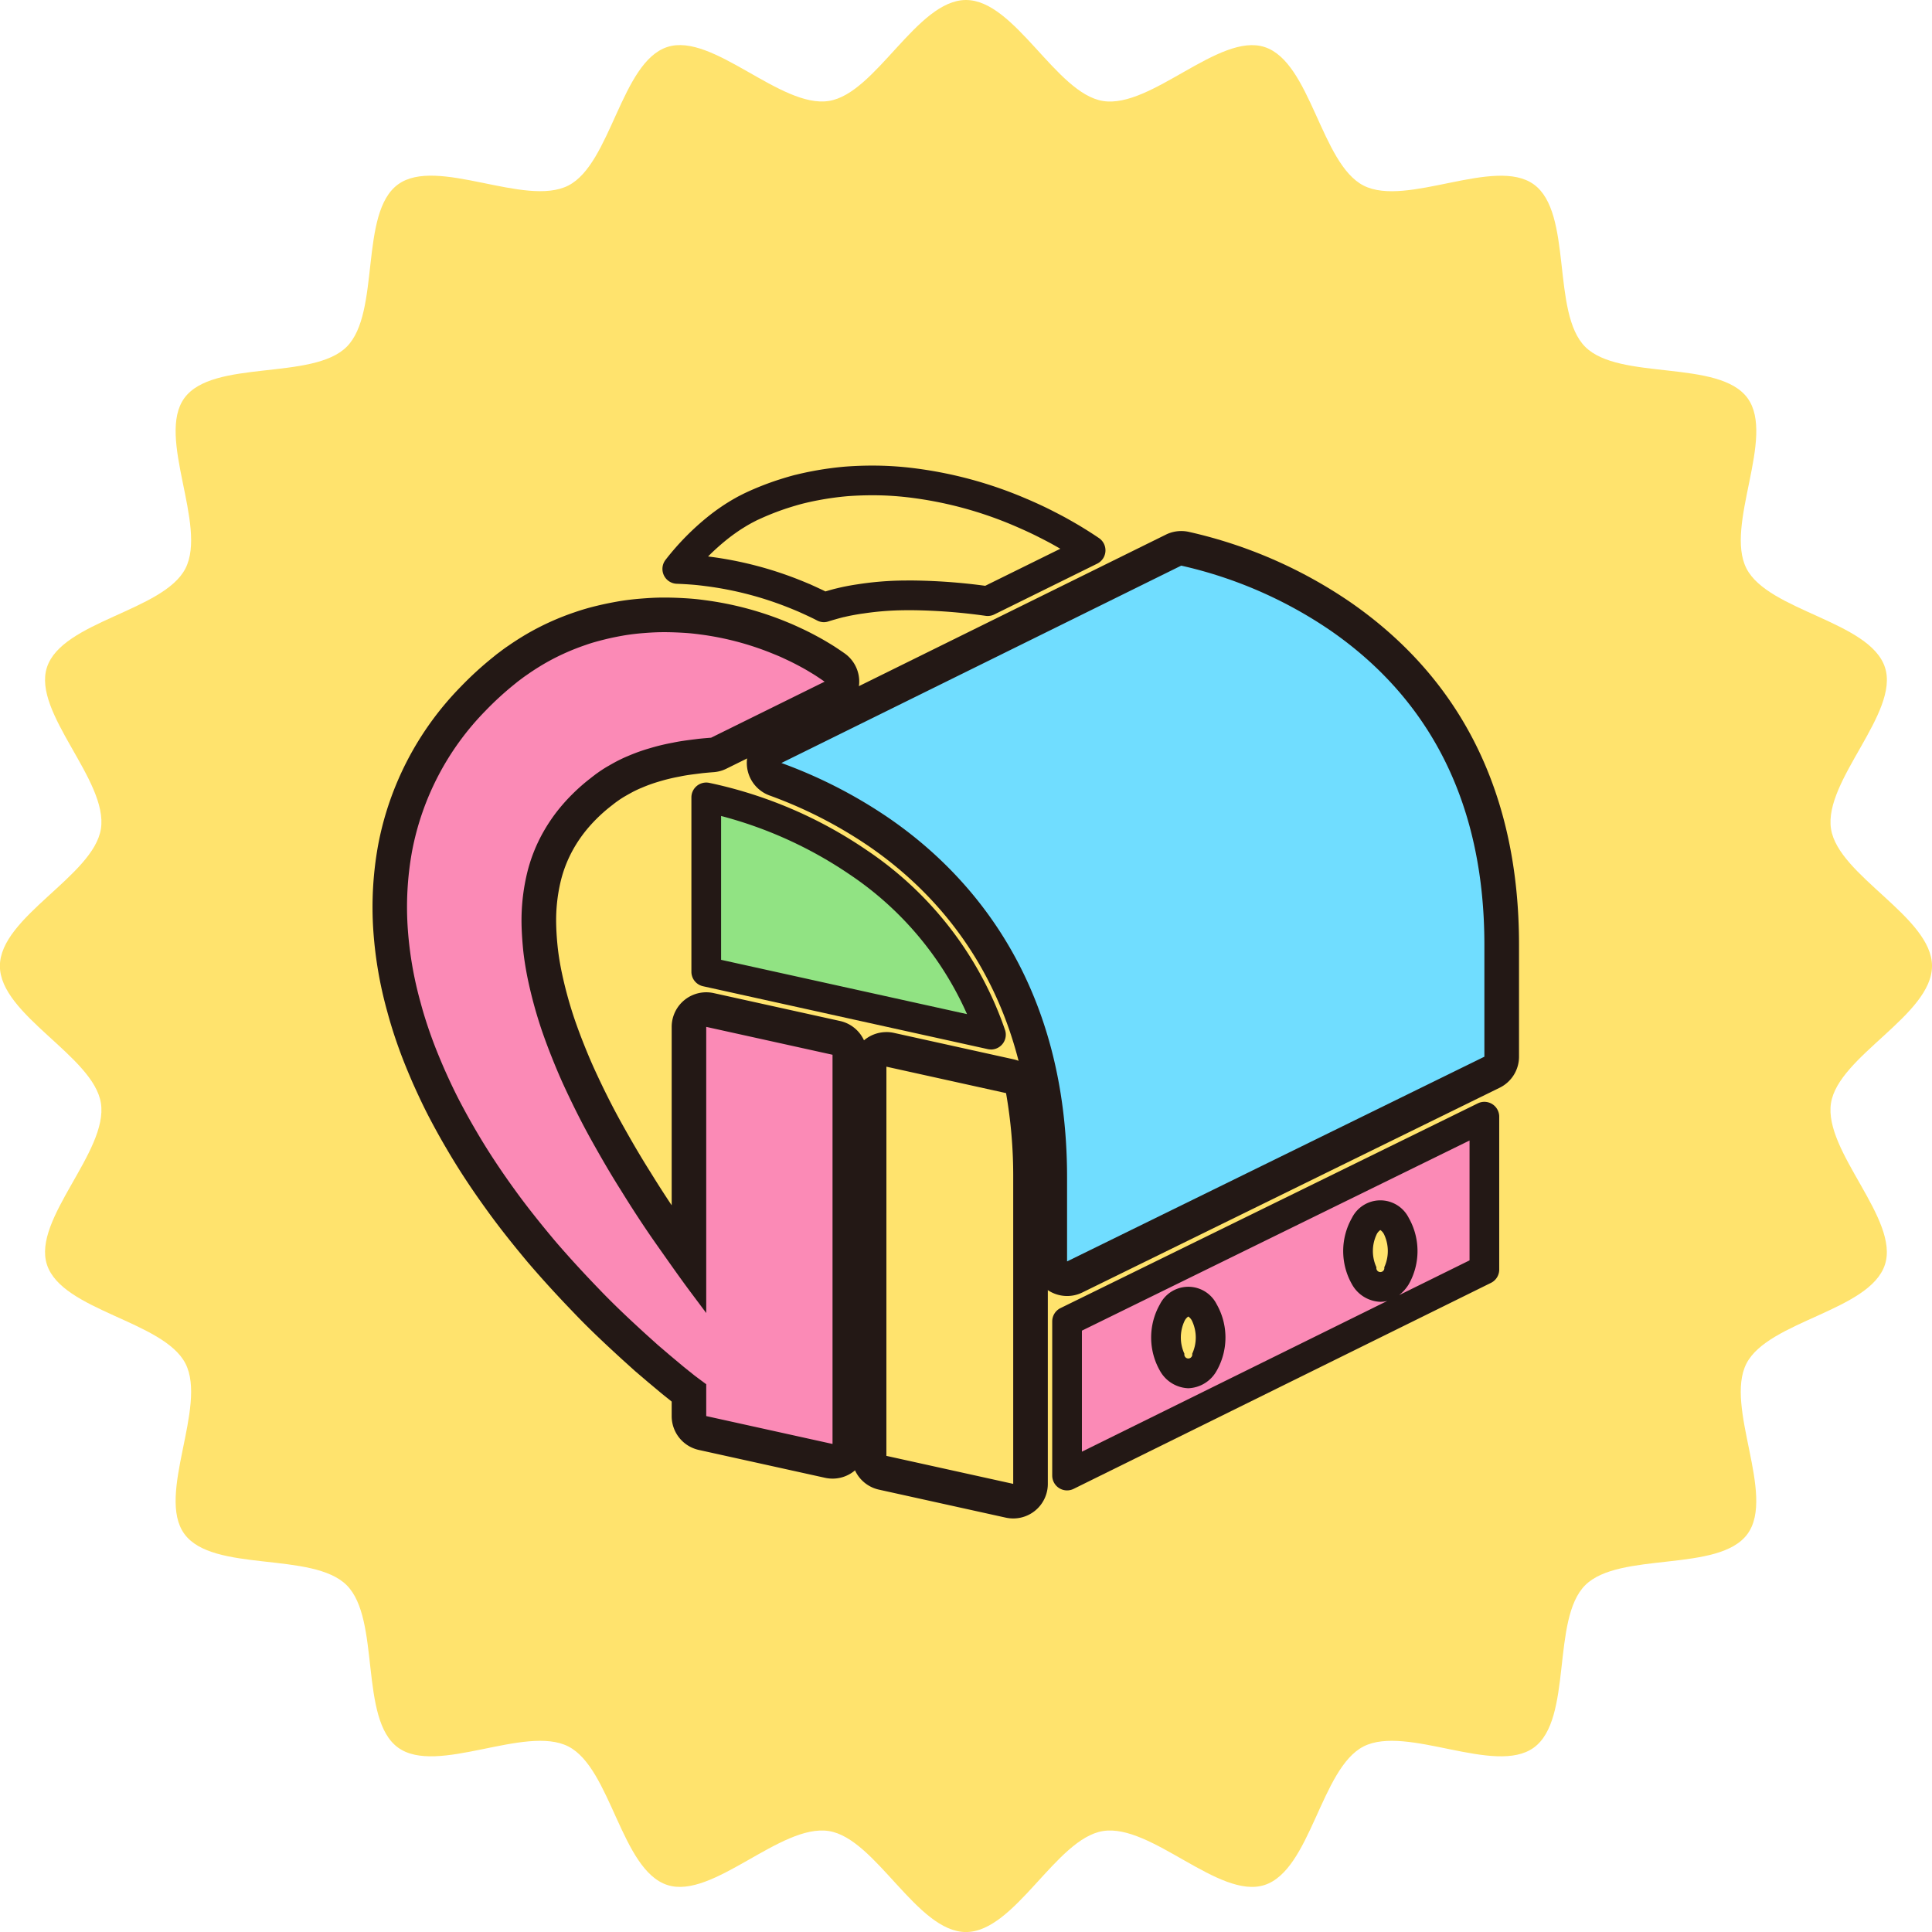 <svg xmlns="http://www.w3.org/2000/svg" width="221.232" height="221.232" viewBox="0 0 221.232 221.232"><g transform="translate(-1570.464 -1706.183)"><path d="M339.919,110.616c0,5.613-10.721,10.32-11.566,15.7-.867,5.518,7.867,13.295,6.178,18.493-1.717,5.292-13.369,6.45-15.864,11.337-2.521,4.939,3.368,15.047.129,19.5-3.254,4.472-14.69,1.976-18.592,5.878s-1.406,15.338-5.878,18.592c-4.449,3.238-14.559-2.652-19.5-.13-4.886,2.5-6.046,14.146-11.336,15.865-5.2,1.688-12.975-7.046-18.494-6.18-5.376.845-10.083,11.566-15.7,11.566s-10.32-10.721-15.7-11.566c-5.518-.867-13.295,7.867-18.493,6.18-5.292-1.718-6.45-13.37-11.337-15.865-4.939-2.521-15.047,3.368-19.5.129-4.472-3.254-1.976-14.69-5.878-18.592s-15.338-1.406-18.592-5.878c-3.239-4.449,2.652-14.559.13-19.5-2.5-4.886-14.146-6.046-15.865-11.336-1.688-5.2,7.046-12.975,6.18-18.494-.845-5.376-11.566-10.083-11.566-15.7s10.721-10.32,11.566-15.7c.867-5.518-7.868-13.295-6.18-18.493,1.719-5.292,13.37-6.45,15.865-11.337,2.521-4.939-3.368-15.047-.129-19.5,3.254-4.472,14.69-1.976,18.592-5.878s1.406-15.338,5.878-18.592c4.449-3.239,14.559,2.652,19.5.13,4.886-2.5,6.046-14.146,11.336-15.865,5.2-1.688,12.975,7.046,18.494,6.18C218.983,10.721,223.69,0,229.3,0s10.32,10.721,15.7,11.566c5.519.867,13.3-7.867,18.494-6.18,5.292,1.718,6.45,13.37,11.337,15.865,4.939,2.521,15.047-3.368,19.5-.129,4.472,3.254,1.976,14.69,5.878,18.592s15.338,1.406,18.592,5.878c3.238,4.449-2.652,14.559-.13,19.5,2.5,4.886,14.146,6.046,15.865,11.336,1.688,5.2-7.046,12.975-6.18,18.494.845,5.376,11.566,10.083,11.566,15.7" transform="translate(1451.777 1706.183)" fill="#ffe36d"/><path d="M228.478,137.53a1.98,1.98,0,0,1-1.981-1.981v-9.62c0-21.58-10.656-33.419-19.594-39.55a52.982,52.982,0,0,0-11.816-6.046,1.981,1.981,0,0,1-.2-3.636l45.785-22.6a1.968,1.968,0,0,1,1.29-.161A51.309,51.309,0,0,1,259.805,61.7c12.236,8.486,18.44,21.136,18.44,37.6v12.807a1.982,1.982,0,0,1-1.108,1.778l-47.786,23.443a1.983,1.983,0,0,1-.873.2" transform="translate(1464.175 1715.079)" fill="#70ddff"/><path d="M241.832,56.154a49.591,49.591,0,0,1,17.126,7.456c11.671,8.094,17.588,20.2,17.588,35.969v12.807l-47.787,23.442V126.21c0-22.442-11.123-34.783-20.454-41.183a55.229,55.229,0,0,0-12.258-6.273Zm0-3.961a3.968,3.968,0,0,0-1.753.409L194.294,75.2a3.961,3.961,0,0,0,.4,7.274,51,51,0,0,1,11.375,5.817c8.546,5.863,18.733,17.2,18.733,37.917v9.619a3.963,3.963,0,0,0,5.707,3.557l47.786-23.444a3.962,3.962,0,0,0,2.217-3.556V99.58c0-17.149-6.491-30.347-19.291-39.225a53.4,53.4,0,0,0-18.557-8.075,3.956,3.956,0,0,0-.826-.087" transform="translate(1463.894 1714.799)" fill="#231815"/><path d="M207.7,157.351a1.977,1.977,0,0,1-.428-.047l-14.461-3.193a1.981,1.981,0,0,1-1.554-1.934v-2.648l-.465-.35c-.13-.1-.257-.2-.383-.3l-.169-.136c-.325-.257-.651-.516-.971-.781l-1.438-1.2-1.434-1.224-1.417-1.275c-1.8-1.645-3.7-3.417-5.488-5.294-1.911-1.979-3.6-3.834-5.165-5.661-2-2.393-3.477-4.28-4.8-6.14-1.633-2.264-3.054-4.437-4.335-6.634-.643-1.09-1.3-2.279-1.953-3.523-.559-1.077-1.121-2.251-1.769-3.7-.46-1.063-1.045-2.444-1.562-3.884-.51-1.42-.932-2.754-1.287-4.078a44.476,44.476,0,0,1-1.524-8.749,37.664,37.664,0,0,1,.5-9.4,33.235,33.235,0,0,1,8.924-17.137,37.675,37.675,0,0,1,3.466-3.181l.424-.345.543-.408c.242-.184.5-.362.772-.551l.264-.183c.795-.531,1.5-.966,2.189-1.348A28.461,28.461,0,0,1,178.808,62a24.521,24.521,0,0,1,2.394-.694c.713-.175,1.467-.33,2.374-.487.769-.122,1.567-.217,2.4-.282.642-.049,1.488-.106,2.346-.108.762,0,1.49.023,2.291.07.43.027.8.054,1.139.086.381.04.751.086,1.121.135a35.168,35.168,0,0,1,8.427,2.2c.334.134.659.266.982.4.344.153.663.3.981.447.57.262,1.193.578,1.9.962.274.147.573.318.934.535l.108.065c.3.181.57.343.83.52.281.185.577.387.874.593a1.987,1.987,0,0,1-.241,3.41l-13,6.417a1.976,1.976,0,0,1-.727.2c-.475.036-.946.078-1.409.126l-.386.05c-.814.1-1.581.2-2.309.355a23.142,23.142,0,0,0-2.543.613,18.74,18.74,0,0,0-2.252.809c-.389.157-.733.327-1.037.478s-.635.344-.975.539c-.36.2-.68.416-.922.579l-.165.118c-.079.055-.157.11-.232.169l-.51.395a19.966,19.966,0,0,0-1.926,1.692,18.8,18.8,0,0,0-1.622,1.836,17.662,17.662,0,0,0-1.315,1.982,16.312,16.312,0,0,0-1.72,4.395,21.26,21.26,0,0,0-.548,5.131c.013.834.07,1.756.172,2.809.084.84.224,1.758.439,2.882a48.622,48.622,0,0,0,1.607,5.95c.338.987.715,2,1.117,3,.428,1.082.846,2.063,1.278,3.008.995,2.166,1.977,4.123,3,5.984,1.331,2.394,2.4,4.215,3.466,5.9,1.234,2.005,2.512,3.958,3.813,5.828,0,0,1.771,2.517,2.3,3.253V107.611a1.981,1.981,0,0,1,2.408-1.934l14.462,3.193a1.981,1.981,0,0,1,1.553,1.934v44.567a1.983,1.983,0,0,1-1.981,1.981" transform="translate(1458.102 1716.159)" fill="#fb8ab6"/><path d="M188.666,62.693c.662,0,1.353.022,2.111.066.4.023.748.05,1.064.08.348.036.7.079,1.052.126a33.328,33.328,0,0,1,7.962,2.077c.311.125.624.252.936.383s.606.273.911.415c.546.252,1.13.549,1.788.909.263.141.537.3.866.5l.113.068c.255.153.5.3.731.457.29.192.573.383.856.58l.013.008-13,6.417c-.493.037-.981.08-1.461.13l-.431.055c-.859.108-1.668.21-2.478.384A24.394,24.394,0,0,0,187,76a20.559,20.559,0,0,0-2.459.883c-.4.161-.795.354-1.141.525-.365.192-.724.39-1.084.6-.4.223-.767.468-1.045.656l-.023.016c-.055.041-.111.08-.168.12-.113.078-.226.158-.333.245l-.219.165-.282.223a21.744,21.744,0,0,0-2.1,1.848,20.752,20.752,0,0,0-1.788,2.026,19.675,19.675,0,0,0-1.458,2.194,18.315,18.315,0,0,0-1.938,4.94,23.292,23.292,0,0,0-.6,5.606c.015.9.075,1.873.182,2.977.092.911.24,1.884.466,3.063a50.906,50.906,0,0,0,1.673,6.208c.358,1.042.747,2.085,1.157,3.107.437,1.1.867,2.117,1.315,3.1,1.014,2.207,2.017,4.206,3.068,6.114,1.352,2.433,2.439,4.283,3.527,6,1.236,2.007,2.536,4,3.862,5.9l.742,1.054c1.1,1.56,2.231,3.173,3.4,4.738l1.758,2.35V107.892l14.462,3.193v44.567l-14.462-3.193v-3.647c-.317-.232-.727-.537-1.255-.933-.175-.132-.343-.274-.514-.41-.313-.247-.628-.5-.934-.751l-1.433-1.2-1.418-1.212-1.378-1.241c-1.763-1.612-3.637-3.36-5.378-5.188-1.891-1.96-3.556-3.784-5.093-5.582-1.952-2.335-3.4-4.187-4.7-6-1.6-2.223-2.99-4.342-4.237-6.482-.636-1.078-1.277-2.235-1.908-3.443-.541-1.04-1.086-2.182-1.715-3.592-.437-1.008-1.007-2.352-1.508-3.746-.493-1.37-.9-2.653-1.238-3.922a42.382,42.382,0,0,1-1.46-8.368,35.714,35.714,0,0,1,.474-8.907,31.27,31.27,0,0,1,8.406-16.127,35.733,35.733,0,0,1,3.284-3.013l.429-.348.478-.358c.234-.178.472-.341.724-.515l.257-.178c.712-.477,1.376-.885,2.02-1.243a26.539,26.539,0,0,1,4.313-1.9c.747-.266,1.508-.465,2.219-.641.669-.165,1.381-.311,2.239-.459.684-.11,1.431-.2,2.214-.259.6-.047,1.4-.1,2.2-.1Zm0-3.961h-.075c-.916,0-1.811.062-2.486.114-.892.07-1.744.17-2.535.3-1,.174-1.8.338-2.56.524a26.654,26.654,0,0,0-2.605.758,30.115,30.115,0,0,0-4.92,2.176c-.722.4-1.475.863-2.284,1.405-.019.012-.036.023-.054.036l-.256.178c-.3.2-.583.4-.867.619l-.451.337c-.043.033-.086.066-.128.1l-.428.348a39.387,39.387,0,0,0-3.644,3.344A35.215,35.215,0,0,0,155.936,87.1a39.734,39.734,0,0,0-.535,9.912,46.247,46.247,0,0,0,1.589,9.14c.366,1.364.8,2.75,1.333,4.225.538,1.5,1.138,2.913,1.6,3.98.682,1.525,1.258,2.733,1.834,3.841.669,1.279,1.344,2.5,2.013,3.632,1.3,2.235,2.758,4.461,4.435,6.787,1.344,1.884,2.85,3.81,4.869,6.225,1.617,1.892,3.336,3.776,5.281,5.793,1.807,1.9,3.74,3.7,5.556,5.361l1.4,1.262.078.069,1.418,1.211,1.465,1.224c.343.284.68.551,1.017.818l.148.12.119.1v1.668a3.962,3.962,0,0,0,3.106,3.868l14.462,3.192a3.96,3.96,0,0,0,4.815-3.867V111.086a3.962,3.962,0,0,0-3.106-3.868l-14.462-3.193a3.96,3.96,0,0,0-4.815,3.868v20.43c-.826-1.237-1.64-2.507-2.429-3.79-1.072-1.694-2.124-3.485-3.437-5.85-1-1.811-1.958-3.726-2.931-5.844-.418-.913-.821-1.863-1.233-2.9-.393-.979-.758-1.961-1.093-2.936a46.9,46.9,0,0,1-1.536-5.7c-.2-1.032-.33-1.9-.409-2.687-.1-.982-.149-1.85-.162-2.641a19.277,19.277,0,0,1,.494-4.639,14.416,14.416,0,0,1,1.518-3.876,15.582,15.582,0,0,1,1.151-1.734,16.782,16.782,0,0,1,1.455-1.65,17.864,17.864,0,0,1,1.728-1.519l.278-.219.184-.14c.033-.023.064-.048.1-.073s.08-.057.124-.087l.189-.134c.183-.124.454-.3.717-.45.334-.192.638-.36.946-.523.268-.132.564-.276.811-.375l.075-.031a16.874,16.874,0,0,1,1.99-.719,21.262,21.262,0,0,1,2.316-.564c.044-.008.089-.016.133-.027.642-.137,1.335-.225,2.138-.326l.388-.049q.645-.066,1.308-.115a3.955,3.955,0,0,0,1.455-.4l13-6.417a3.961,3.961,0,0,0,.471-6.83c-.284-.2-.592-.407-.908-.615-.259-.175-.559-.358-.88-.55l-.117-.07c-.386-.232-.712-.417-1.024-.586-.714-.39-1.379-.727-2.007-1.016-.305-.143-.637-.295-.961-.438l-.064-.028c-.333-.141-.67-.278-1-.412a37.359,37.359,0,0,0-8.935-2.328c-.366-.049-.755-.1-1.137-.137s-.791-.068-1.245-.094c-.838-.049-1.6-.073-2.344-.073" transform="translate(1457.822 1715.878)" fill="#231815"/><path d="M187.586,57.5l.064.007c.38.04.784.089,1.233.147a40.625,40.625,0,0,1,9.691,2.522l.034.013c.358.143.714.289,1.072.44l.1.043c.351.155.7.313,1.04.474.395.182.8.38,1.237.6.291-.092.557-.171.8-.239.421-.125.769-.219,1.093-.295.67-.164,1.417-.308,2.273-.435a34.931,34.931,0,0,1,4.9-.4q.411-.007.825-.007a66.809,66.809,0,0,1,8.857.664l11.787-5.817c-.656-.446-1.37-.9-2.165-1.378-.563-.33-1-.579-1.406-.806-.39-.218-.8-.429-1.2-.633l-.235-.121c-1.026-.534-2.062-.995-2.937-1.375a45.77,45.77,0,0,0-12.9-3.458,36.126,36.126,0,0,0-4.163-.237c-.955,0-1.935.036-2.907.108a35.382,35.382,0,0,0-3.647.5c-.566.106-1.164.237-1.822.4-.529.136-1.107.305-1.816.532a31.175,31.175,0,0,0-3.58,1.41l-.212.1-.376.191c-.146.076-.294.151-.433.232l-.09.051c-.146.082-.292.165-.424.243l-.5.308c-.622.4-1.222.826-1.783,1.268a28.225,28.225,0,0,0-4.741,4.8c.326.012.659.028,1,.048.485.029.917.062,1.325.1" transform="translate(1462.767 1713.977)" fill="#ffe36d"/><path d="M202.057,63.453a1.7,1.7,0,0,1-.78-.189c-.4-.208-.784-.394-1.168-.571l-.014-.006c-.315-.148-.65-.3-1-.454l-.089-.038c-.307-.13-.642-.268-1.022-.42l-.019-.007-.02-.008a38.936,38.936,0,0,0-9.285-2.418c-.475-.062-.853-.107-1.193-.142h-.008l-.052-.006c-.382-.036-.793-.067-1.255-.095-.349-.02-.664-.035-.961-.046a1.7,1.7,0,0,1-1.279-2.745,29.843,29.843,0,0,1,5.024-5.083l0,0c.6-.474,1.246-.932,1.916-1.363l.025-.016.5-.308.027-.016c.132-.078.285-.166.454-.261l.083-.047c.151-.087.3-.167.441-.237l.052-.027.015-.008.376-.191.057-.028.209-.1a32.9,32.9,0,0,1,3.773-1.485l.005,0c.734-.235,1.341-.413,1.911-.56l.018,0c.687-.169,1.313-.306,1.915-.419a37.089,37.089,0,0,1,3.82-.525h.014c1.009-.075,2.029-.113,3.033-.113a37.834,37.834,0,0,1,4.355.247,47.474,47.474,0,0,1,13.376,3.584l.009,0c.9.392,1.971.868,3.042,1.425l.232.119c.385.2.821.423,1.246.66s.857.484,1.437.824l.016.01c.83.5,1.564.967,2.245,1.43a1.7,1.7,0,0,1-.2,2.93l-11.787,5.817a1.7,1.7,0,0,1-.978.16,65.017,65.017,0,0,0-8.631-.649c-.263,0-.528,0-.788.007a33.349,33.349,0,0,0-4.653.38l-.031,0c-.8.119-1.493.251-2.118.4l-.018,0c-.285.067-.6.152-1,.269l-.029.008c-.224.062-.474.137-.743.222A1.7,1.7,0,0,1,202.057,63.453Zm-.519-3.846c.226.1.45.211.677.322l.174-.049c.45-.133.82-.233,1.165-.314.722-.177,1.509-.328,2.405-.461a36.613,36.613,0,0,1,5.117-.423h.016c.282,0,.569-.007.854-.007a67.066,67.066,0,0,1,8.567.611l8.6-4.242c-.345-.2-.638-.367-.916-.521-.377-.211-.787-.421-1.148-.607l-.236-.121-.006,0c-.978-.508-1.977-.953-2.826-1.322a44.076,44.076,0,0,0-12.415-3.33h-.008a34.424,34.424,0,0,0-3.966-.225c-.917,0-1.851.035-2.774.1a33.708,33.708,0,0,0-3.464.478c-.539.1-1.1.224-1.723.377-.5.129-1.044.289-1.709.5a29.483,29.483,0,0,0-3.383,1.332l-.007,0-.183.085-.387.2c-.116.06-.225.117-.316.169l-.094.054-.013.007c-.142.079-.268.152-.374.215l-.471.291c-.574.369-1.124.761-1.637,1.164a26.021,26.021,0,0,0-2.279,2.037l.328.042a42.326,42.326,0,0,1,10.085,2.622l.024.009.03.012c.409.164.769.312,1.1.453l.009,0,.1.043.015.007C200.837,59.283,201.2,59.447,201.538,59.607Z" transform="translate(1462.767 1713.977)" fill="#231815"/><path d="M205.475,85.789A48.877,48.877,0,0,0,188.1,78.372V98.337l32.6,7.2a38.9,38.9,0,0,0-15.229-19.748" transform="translate(1463.236 1719.12)" fill="#91e383"/><path d="M220.7,107.237a1.7,1.7,0,0,1-.367-.04l-32.6-7.2a1.7,1.7,0,0,1-1.333-1.66V78.372a1.7,1.7,0,0,1,2.022-1.669,50.4,50.4,0,0,1,18.012,7.684,40.673,40.673,0,0,1,15.874,20.6,1.7,1.7,0,0,1-1.607,2.255ZM189.8,96.971l28.16,6.219a37.514,37.514,0,0,0-13.449-16A47.607,47.607,0,0,0,189.8,80.5Z" transform="translate(1463.236 1719.12)" fill="#231815"/><path d="M220.61,154.87a1.978,1.978,0,0,1-.428-.047l-14.523-3.206a1.981,1.981,0,0,1-1.554-1.934V105.117a1.983,1.983,0,0,1,1.982-1.981,1.959,1.959,0,0,1,.426.047l13.7,3.027a1.979,1.979,0,0,1,1.522,1.586,57.082,57.082,0,0,1,.852,10.007v35.087a1.983,1.983,0,0,1-1.981,1.981" transform="translate(1465.878 1723.208)" fill="#ffe36d"/><path d="M206.368,105.4l13.7,3.026a54.806,54.806,0,0,1,.82,9.658v35.087l-14.523-3.206Zm0-3.961a3.961,3.961,0,0,0-3.961,3.961v44.565a3.961,3.961,0,0,0,3.107,3.868l14.523,3.206a3.96,3.96,0,0,0,4.815-3.868V118.081a59.115,59.115,0,0,0-.882-10.355,3.961,3.961,0,0,0-3.046-3.17l-13.7-3.027a3.937,3.937,0,0,0-.854-.093" transform="translate(1465.598 1722.928)" fill="#231815"/><path d="M223.563,133.195v17.652L271.35,127.26V109.752Zm13.883,5.955c-1.411,0-2.555-1.84-2.555-4.109s1.144-4.109,2.555-4.109S240,132.77,240,135.04s-1.143,4.109-2.554,4.109m21.991-9.9c-1.411,0-2.555-1.84-2.555-4.109s1.144-4.11,2.555-4.11,2.555,1.841,2.555,4.11-1.144,4.109-2.555,4.109" transform="translate(1469.09 1724.301)" fill="#fb8ab6"/><path d="M223.563,152.547a1.7,1.7,0,0,1-1.7-1.7V133.195a1.7,1.7,0,0,1,.951-1.526L270.6,108.226a1.7,1.7,0,0,1,2.449,1.526V127.26a1.7,1.7,0,0,1-.948,1.524l-47.787,23.587A1.7,1.7,0,0,1,223.563,152.547Zm1.7-18.293v13.858l34.969-17.26a3.311,3.311,0,0,1-.795.1,3.879,3.879,0,0,1-3.25-2.006,7.7,7.7,0,0,1,0-7.607,3.636,3.636,0,0,1,6.5,0,7.7,7.7,0,0,1,0,7.607,4.7,4.7,0,0,1-1.095,1.237l8.058-3.977V112.479Zm34.174-11.52a1.282,1.282,0,0,0-.447.544,4.449,4.449,0,0,0,0,3.722.456.456,0,1,0,.894,0,4.449,4.449,0,0,0,0-3.722A1.282,1.282,0,0,0,259.437,122.734Zm-21.991,18.115a3.879,3.879,0,0,1-3.25-2.006,7.7,7.7,0,0,1,0-7.607,3.636,3.636,0,0,1,6.5,0,7.705,7.705,0,0,1,0,7.606A3.878,3.878,0,0,1,237.446,140.849Zm0-8.213a1.278,1.278,0,0,0-.447.543,4.448,4.448,0,0,0,0,3.722.455.455,0,1,0,.894,0,4.453,4.453,0,0,0,0-3.721A1.279,1.279,0,0,0,237.446,132.636Z" transform="translate(1469.09 1724.301)" fill="#231815"/></g></svg>